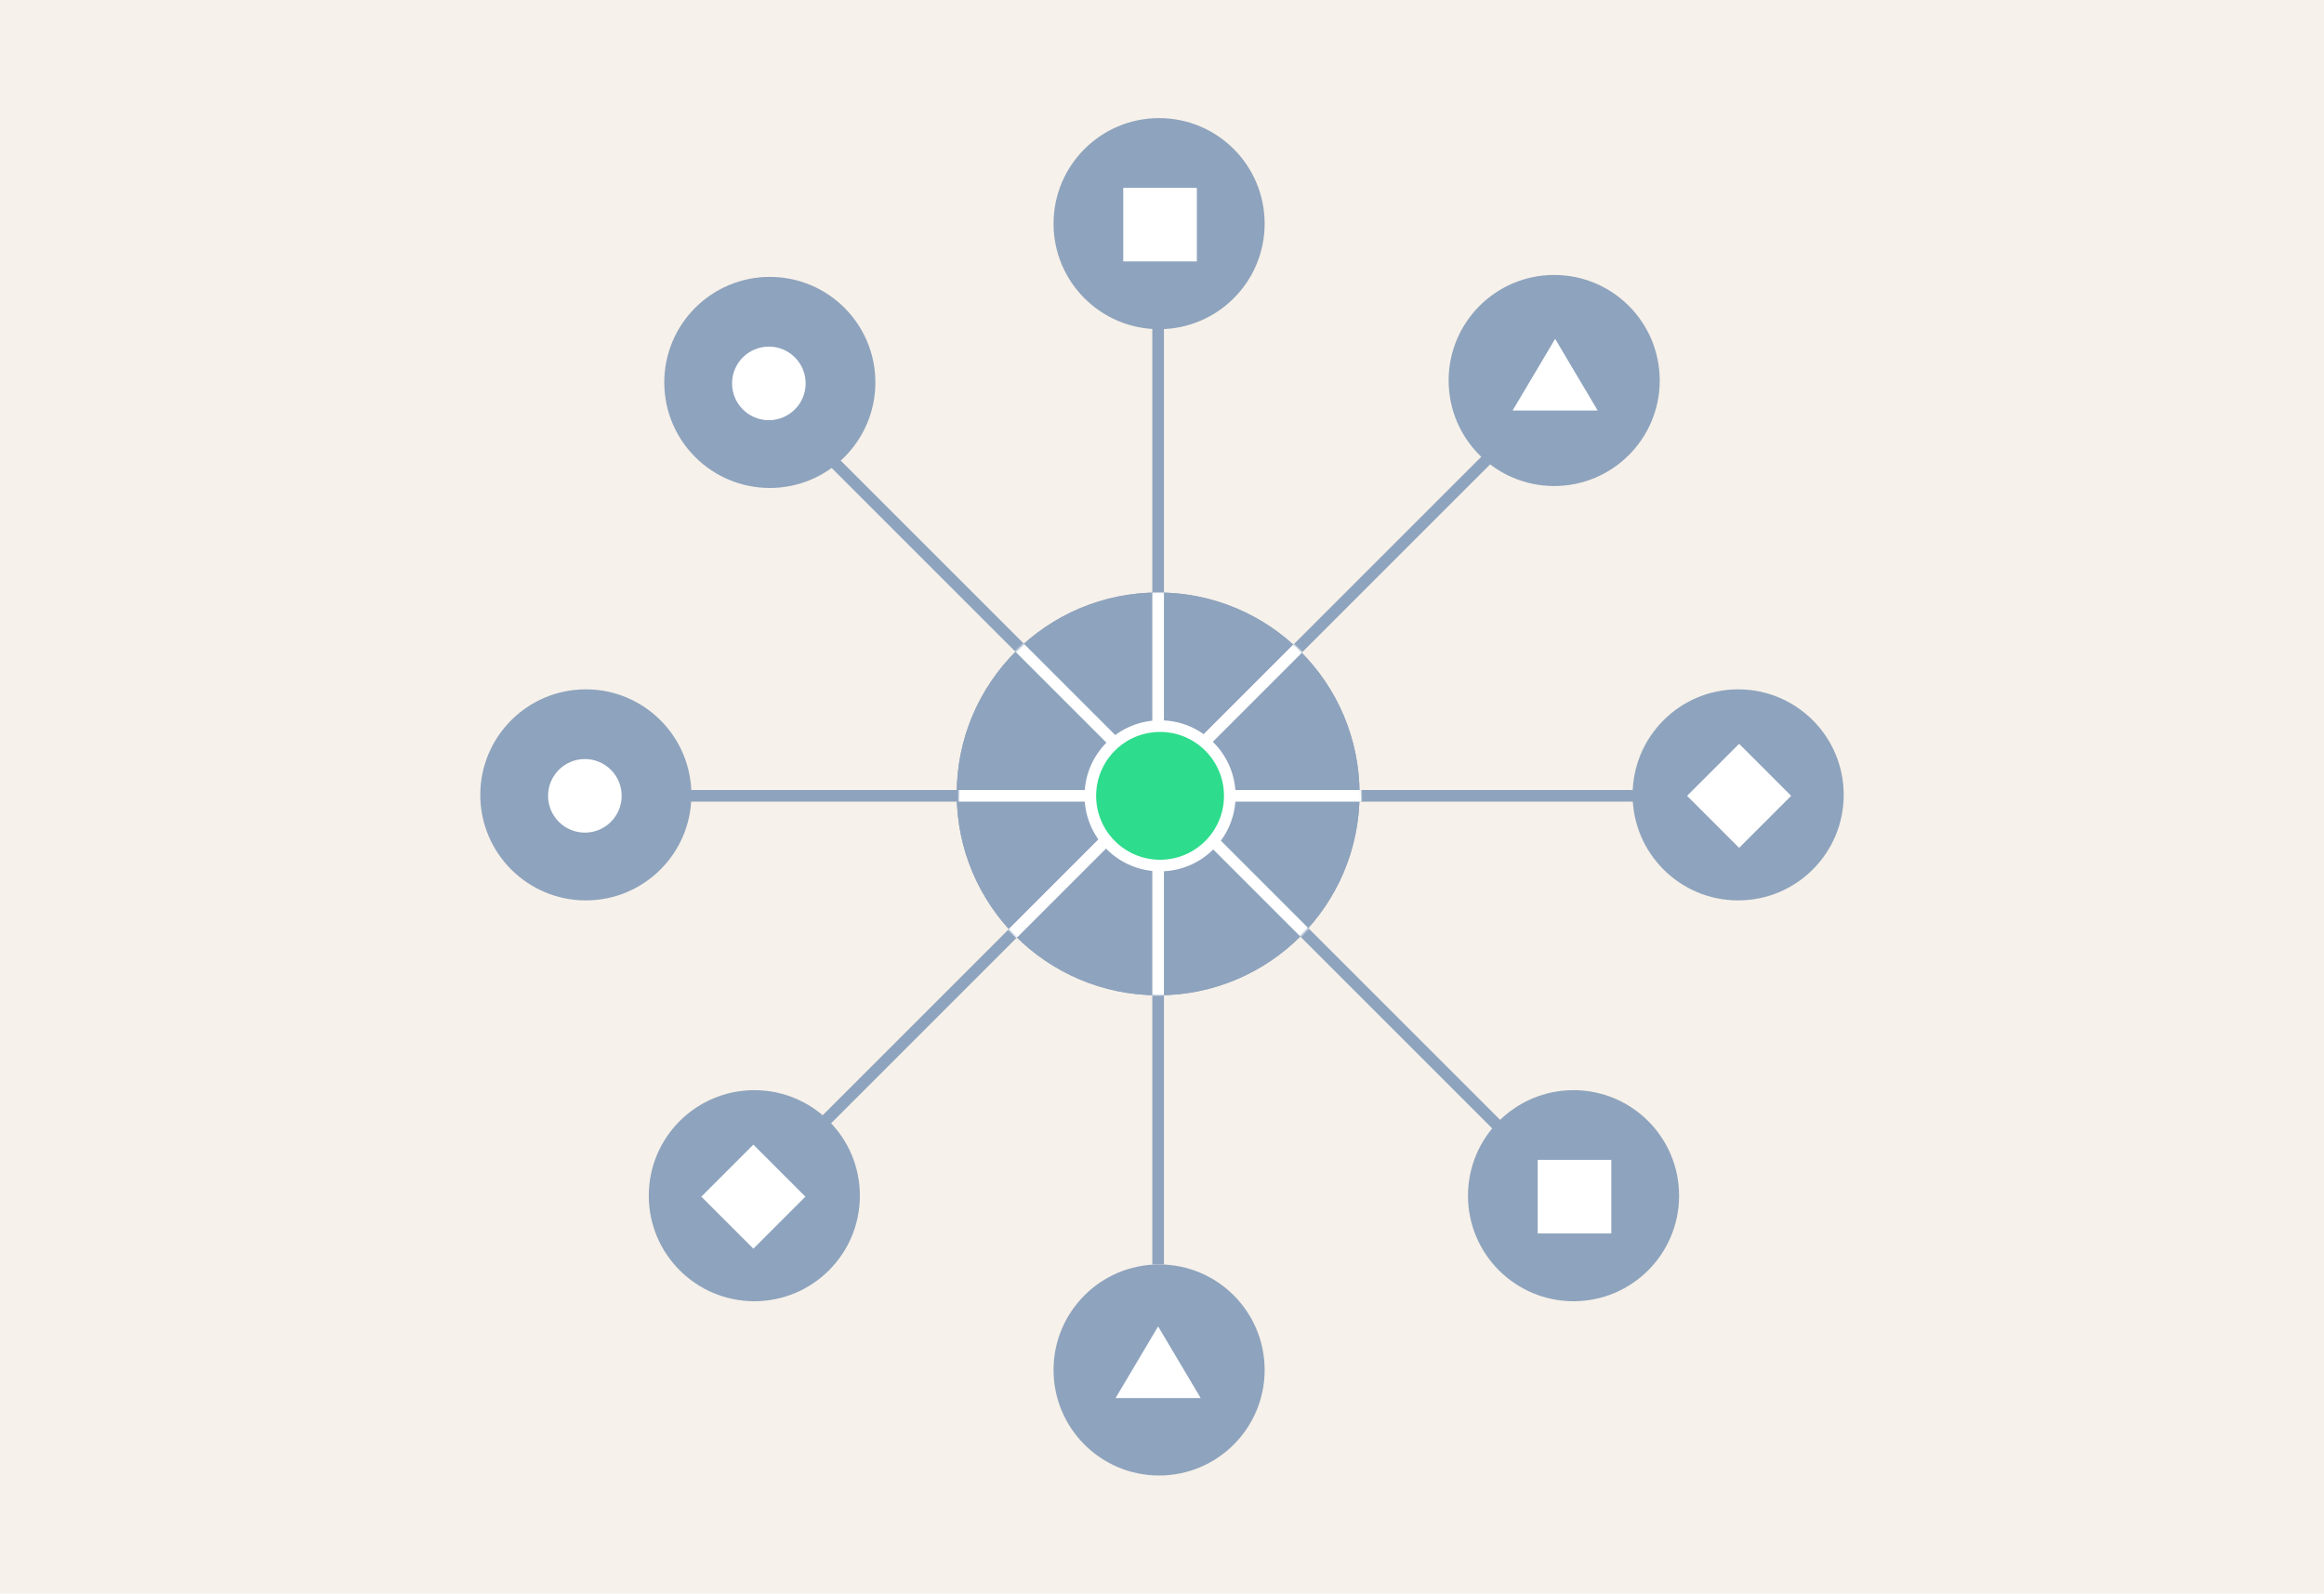 <?xml version="1.0" encoding="UTF-8"?>
<svg width="1200px" height="823px" viewBox="0 0 1200 823" version="1.1" xmlns="http://www.w3.org/2000/svg" xmlns:xlink="http://www.w3.org/1999/xlink">
    <title>hub-spoke_2</title>
    <defs>
        <circle id="path-1" cx="104" cy="104" r="104"></circle>
    </defs>
    <g id="pillar-page" stroke="none" stroke-width="1" fill="none" fill-rule="evenodd">
        <g id="Pillar-page-B2B-blogging" transform="translate(-200, -893)">
            <g id="hub-spoke_2" transform="translate(200, 893)">
                <g id="Group-17-Copy-2">
                    <rect id="Mask" fill="#F6F1EA" x="0" y="0" width="1200" height="823"></rect>
                    <g id="Group-6" transform="translate(1034, 200)" fill="#2C2368">
                        <path d="M1,0 C0.676,0.326 0.343,0.659 0,1 C0.335,0.714 0.67,0.376 1,0" id="Fill-1"></path>
                    </g>
                </g>
                <polygon id="Path-16" fill="#8EA3BD" fill-rule="nonzero" points="601 168 601 653 595 653 595 168"></polygon>
                <polygon id="Path-16" fill="#8EA3BD" fill-rule="nonzero" transform="translate(598.5, 411) rotate(-180) translate(-598.5, -411) " points="845 408 845 414 352 414 352 408"></polygon>
                <polygon id="Path-16" fill="#8EA3BD" fill-rule="nonzero" points="426.121 229.879 775.121 578.879 770.879 583.121 421.879 234.121"></polygon>
                <polygon id="Path-16" fill="#8EA3BD" fill-rule="nonzero" points="770.879 229.879 775.121 234.121 426.121 583.121 421.879 578.879"></polygon>
                <circle id="Oval" fill="#8EA3BD" cx="598" cy="410" r="104"></circle>
                <g id="Path-16-+-Path-16-+-Path-16-+-Path-16-+-Path-16-Mask" transform="translate(494, 306)">
                    <mask id="mask-2" fill="white">
                        <use xlink:href="#path-1"></use>
                    </mask>
                    <use id="Mask" fill="#8EA3BD" xlink:href="#path-1"></use>
                    <line x1="279" y1="-74" x2="-70" y2="275" id="Path-16" stroke="#FFFFFF" stroke-width="6" mask="url(#mask-2)"></line>
                    <polygon id="Path-16" fill="#FFFFFF" fill-rule="nonzero" mask="url(#mask-2)" points="107 -138 107 347 101 347 101 -138"></polygon>
                    <polygon id="Path-16" fill="#FFFFFF" fill-rule="nonzero" mask="url(#mask-2)" transform="translate(104.5, 105) rotate(-180) translate(-104.5, -105) " points="351 102 351 108 -142 108 -142 102"></polygon>
                    <polygon id="Path-16" fill="#FFFFFF" fill-rule="nonzero" mask="url(#mask-2)" points="-67.879 -76.121 281.121 272.879 276.879 277.121 -72.121 -71.879"></polygon>
                    <polygon id="Path-16" fill="#FFFFFF" fill-rule="nonzero" mask="url(#mask-2)" points="276.879 -76.121 281.121 -71.879 -67.879 277.121 -72.121 272.879"></polygon>
                </g>
                <circle id="Oval-2" stroke="#FFFFFF" stroke-width="6" fill="#2DDC8C" cx="599" cy="411" r="36"></circle>
                <circle id="Oval" fill="#8EA3BD" cx="897.5" cy="410.5" r="54.5"></circle>
                <circle id="Oval-Copy-4" fill="#8EA3BD" cx="302.5" cy="410.5" r="54.5"></circle>
                <circle id="Oval-Copy-5" fill="#8EA3BD" cx="598.5" cy="707.5" r="54.5"></circle>
                <circle id="Oval-Copy-6" fill="#8EA3BD" cx="598.5" cy="115.5" r="54.5"></circle>
                <circle id="Oval-Copy-7" fill="#8EA3BD" cx="802.5" cy="196.5" r="54.5"></circle>
                <circle id="Oval-Copy-8" fill="#8EA3BD" cx="812.5" cy="617.5" r="54.5"></circle>
                <circle id="Oval-Copy-9" fill="#8EA3BD" cx="389.5" cy="617.5" r="54.5"></circle>
                <circle id="Oval-Copy-10" fill="#8EA3BD" cx="397.5" cy="197.5" r="54.5"></circle>
                <rect id="Rectangle" fill="#FFFFFF" x="580" y="97" width="38" height="38"></rect>
                <polygon id="Rectangle-Copy-8" fill="#FFFFFF" points="803 175 824.969 212 781.031 212"></polygon>
                <polygon id="Rectangle-Copy-9" fill="#FFFFFF" points="598 685 619.969 722 576.031 722"></polygon>
                <rect id="Rectangle-Copy-5" fill="#FFFFFF" x="794" y="599" width="38" height="38"></rect>
                <rect id="Rectangle-Copy-6" fill="#FFFFFF" transform="translate(898, 411) rotate(45) translate(-898, -411) " x="879" y="392" width="38" height="38"></rect>
                <rect id="Rectangle-Copy-7" fill="#FFFFFF" transform="translate(389, 618) rotate(45) translate(-389, -618) " x="370" y="599" width="38" height="38"></rect>
                <circle id="Oval" fill="#FFFFFF" cx="397" cy="198" r="19"></circle>
                <circle id="Oval-Copy-11" fill="#FFFFFF" cx="302" cy="411" r="19"></circle>
            </g>
        </g>
    </g>
</svg>
